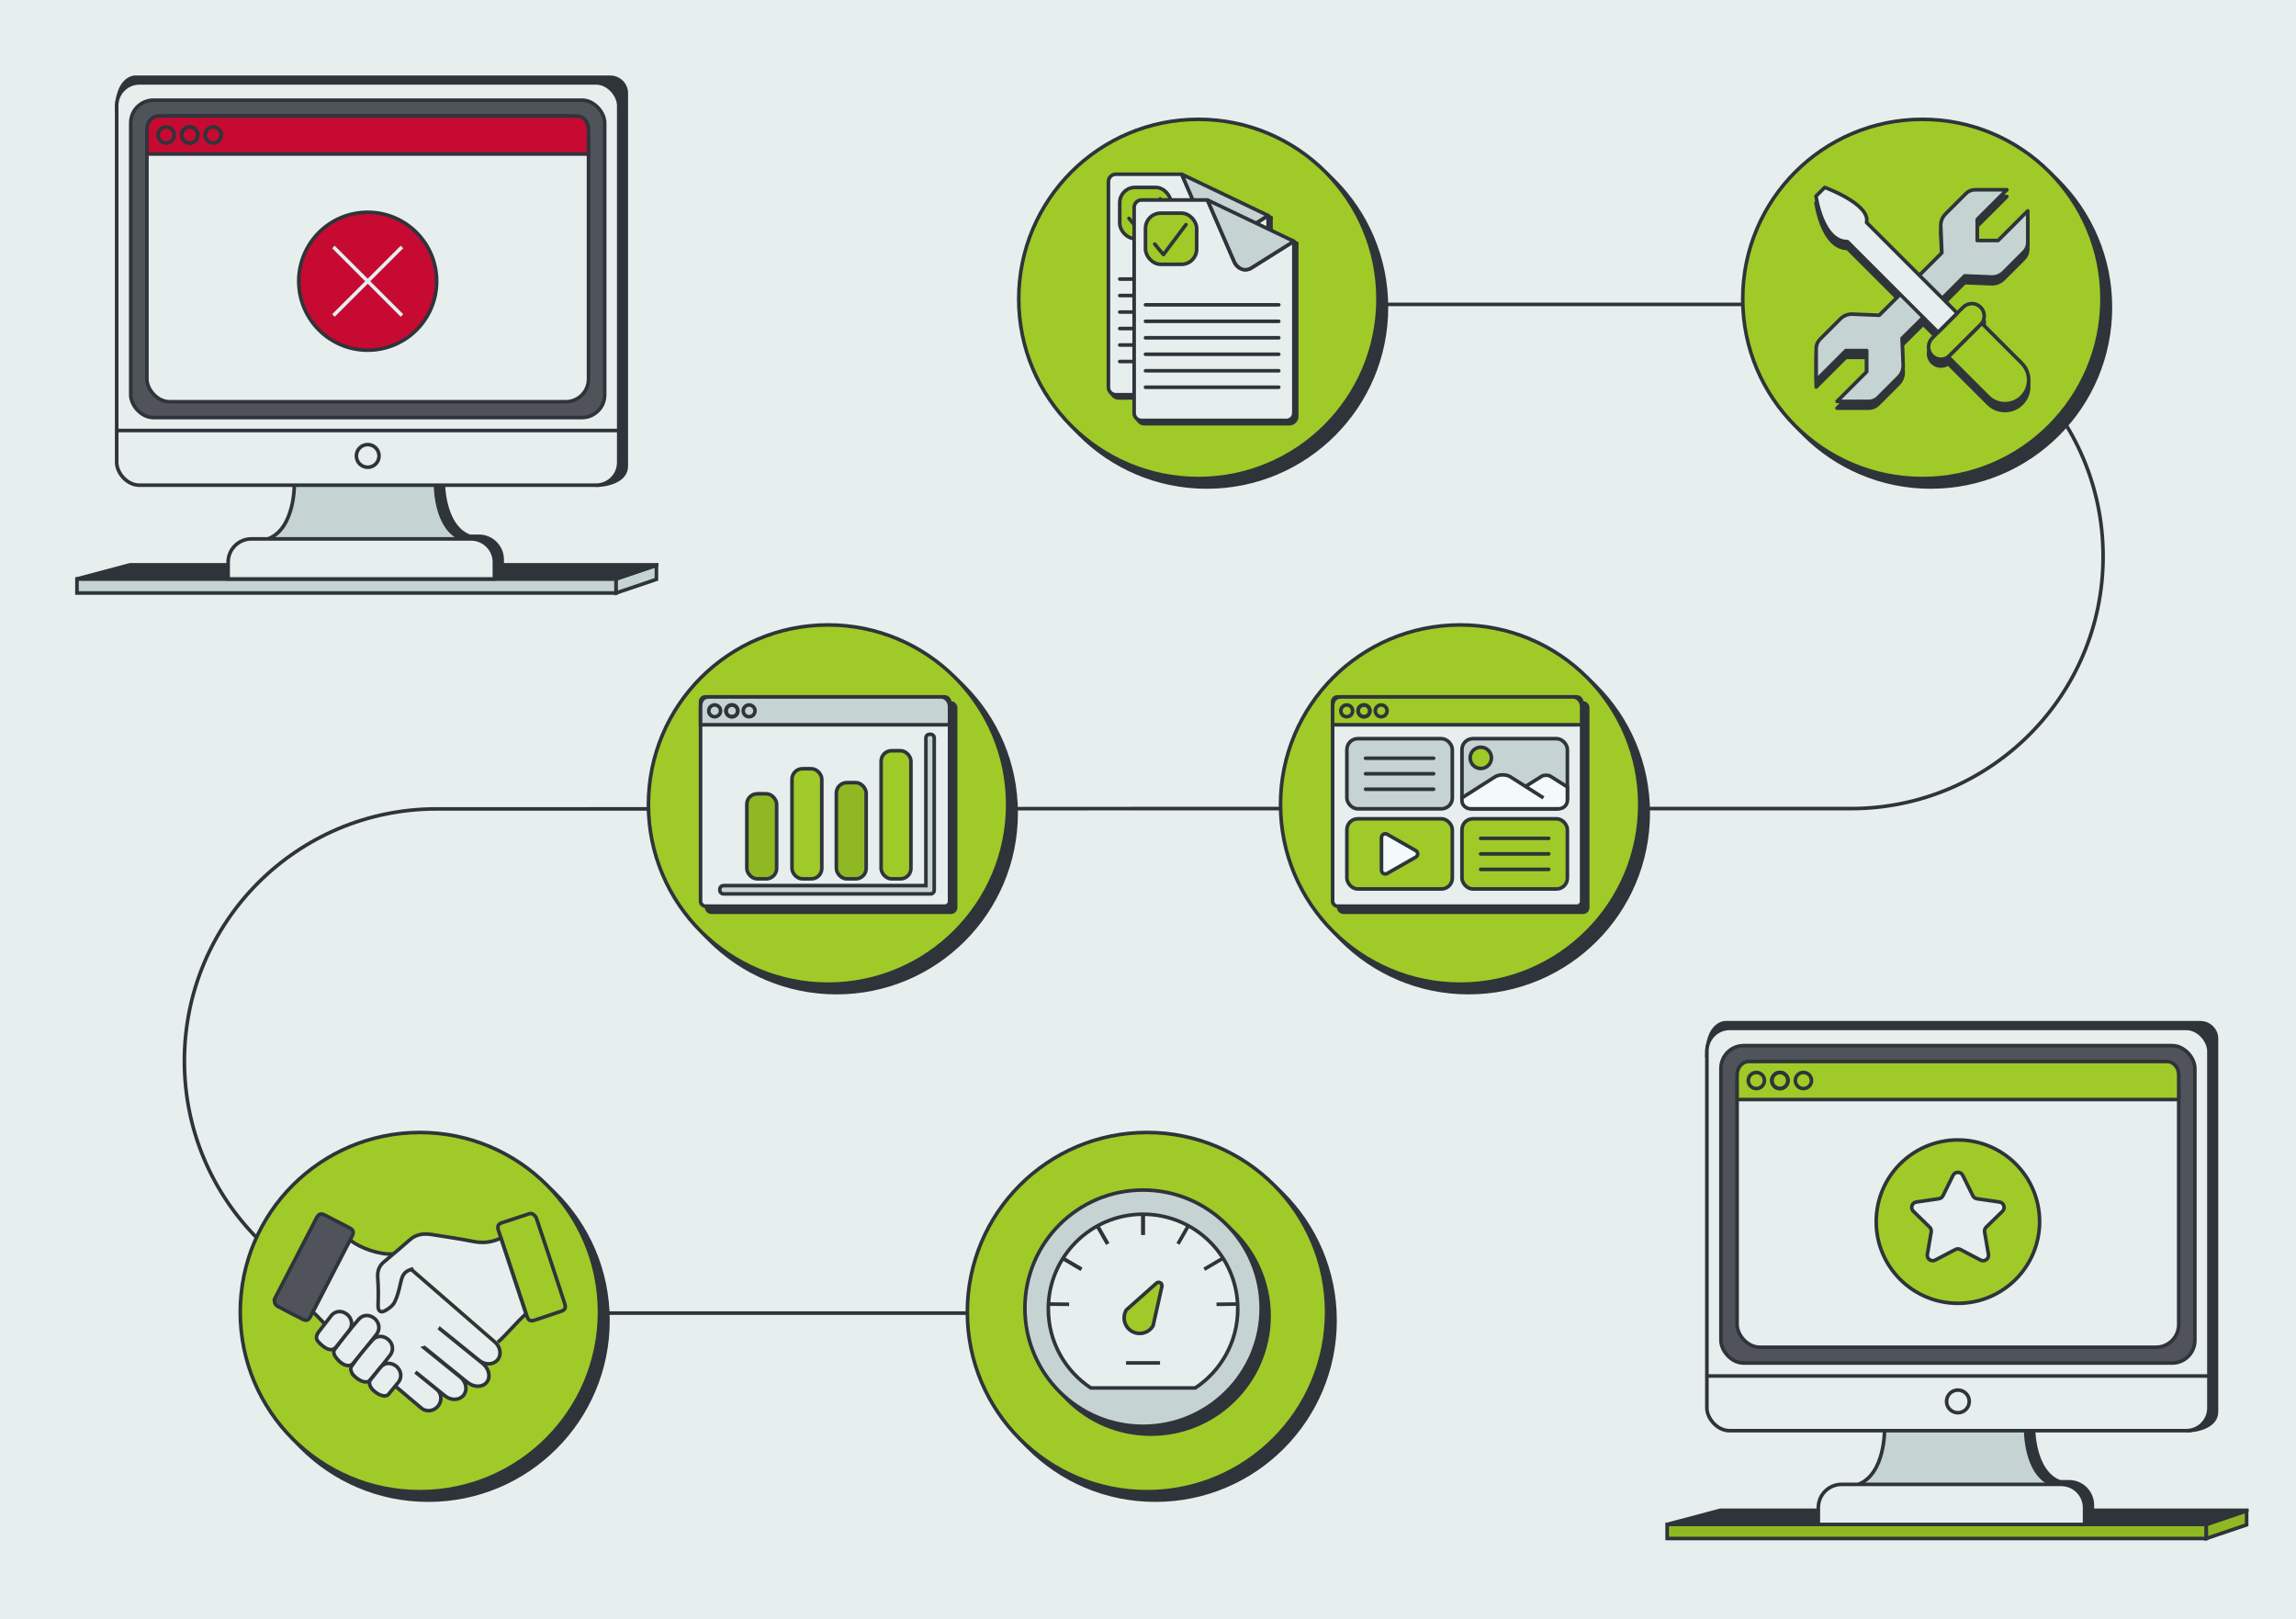<?xml version="1.0" encoding="UTF-8"?> <svg xmlns="http://www.w3.org/2000/svg" id="Layer_1" viewBox="0 0 1280.71 903.41"><rect x="0" y="0" width="1280.71" height="903.41" fill="#808080" stroke="none"/><defs><style> .cls-1, .cls-2, .cls-3, .cls-4, .cls-5, .cls-6, .cls-7, .cls-8, .cls-9, .cls-10, .cls-11, .cls-12, .cls-13, .cls-14, .cls-15, .cls-16, .cls-17 { stroke-width: 2px; } .cls-1, .cls-2, .cls-3, .cls-4, .cls-5, .cls-6, .cls-7, .cls-8, .cls-9, .cls-10, .cls-11, .cls-12, .cls-13, .cls-15, .cls-16, .cls-17 { stroke: #2f343a; } .cls-1, .cls-2, .cls-4, .cls-6, .cls-7, .cls-10, .cls-11, .cls-12, .cls-14, .cls-16 { stroke-miterlimit: 10; } .cls-1, .cls-13 { fill: #e7eeee; } .cls-18, .cls-7, .cls-8, .cls-14, .cls-15 { fill: #2f343a; } .cls-2, .cls-5, .cls-17 { fill: #9fca28; } .cls-3, .cls-4 { fill: none; } .cls-3, .cls-5, .cls-8, .cls-9, .cls-13, .cls-15, .cls-17 { stroke-linejoin: round; } .cls-3, .cls-9, .cls-13, .cls-15, .cls-17 { stroke-linecap: round; } .cls-6, .cls-9, .cls-19 { fill: #c5d3d3; } .cls-10 { fill: #c60a32; } .cls-11 { fill: #90b823; } .cls-12 { fill: #50545a; } .cls-14 { stroke: #e7eeee; } .cls-16 { fill: #f4f9f9; } </style></defs><rect class="cls-1" x="-240.08" y="-41.45" width="1616.46" height="1041.98"></rect><g><path class="cls-7" d="M1148.89,826.62c-15.08-5.89-14.62-30.67-14.62-30.67h-78.75s.46,24.78-14.62,30.67"></path><path class="cls-7" d="M1069.08,826.62h85.05c7.17,0,12.99,5.82,12.99,12.99v9.34h-111.02v-9.34c0-7.17,5.82-12.99,12.99-12.99Z"></path><rect class="cls-11" x="929.94" y="850.39" width="300.73" height="7.86"></rect><polygon class="cls-11" points="1253.16 850.63 1230.68 858.25 1230.68 850.39 1253.16 842.78 1253.16 850.63"></polygon><path class="cls-7" d="M1230.66,850.39h-300.11c-.09,0-.11-.13-.02-.16l29.03-7.7s.01,0,.02,0h293.75c.09,0,.11.13.03.15l-22.67,7.7s-.02,0-.03,0Z"></path><path class="cls-6" d="M1144.57,828.06c-15.08-5.89-14.62-30.67-14.62-30.67h-78.75s.46,24.78-14.62,30.67"></path><path class="cls-1" d="M1027.24,828.06h122.56c7.17,0,12.99,5.82,12.99,12.99v9.34h-148.53v-9.34c0-7.17,5.82-12.99,12.99-12.99Z"></path><path class="cls-7" d="M1219.75,798.11c4.99,0,16.6-2.06,16.6-10.6v-208.12c0-4.89-4.05-8.85-9.04-8.85h-265.03s-10.17,0-10.17,19.22"></path><rect class="cls-1" x="952.1" y="573.68" width="280.05" height="224.43" rx="12.66" ry="12.66"></rect><rect class="cls-12" x="959.94" y="583.31" width="264.36" height="177.06" rx="12.66" ry="12.66"></rect><circle class="cls-4" cx="1092.12" cy="781.77" r="6.33"></circle><line class="cls-1" x1="952.1" y1="767.6" x2="1232.15" y2="767.6"></line><rect class="cls-1" x="968.95" y="592.14" width="246.34" height="159.41" rx="12.66" ry="12.66"></rect><path class="cls-2" d="M1215.29,613.37v-13.81c0-4.1-2.92-7.42-6.51-7.42h-233.31c-3.6,0-6.51,3.32-6.51,7.42v13.81h246.34Z"></path><circle class="cls-4" cx="979.7" cy="602.76" r="4.5"></circle><circle class="cls-4" cx="992.83" cy="602.76" r="4.5"></circle><circle class="cls-4" cx="992.83" cy="602.76" r="4.5"></circle><circle class="cls-4" cx="1005.95" cy="602.76" r="4.5"></circle><g><circle class="cls-2" cx="1092.12" cy="681.48" r="45.57"></circle><path class="cls-1" d="M1094.83,655.67l5.62,11.38c.44.89,1.29,1.51,2.28,1.66l12.56,1.83c2.48.36,3.47,3.41,1.68,5.16l-9.09,8.86c-.71.7-1.04,1.7-.87,2.68l2.15,12.51c.42,2.47-2.17,4.36-4.39,3.19l-11.24-5.91c-.88-.46-1.93-.46-2.82,0l-11.24,5.91c-2.22,1.17-4.81-.72-4.39-3.19l2.15-12.51c.17-.98-.16-1.98-.87-2.68l-9.09-8.86c-1.8-1.75-.8-4.8,1.68-5.16l12.56-1.83c.99-.14,1.84-.76,2.28-1.66l5.62-11.38c1.11-2.25,4.32-2.25,5.43,0Z"></path></g></g><g><path class="cls-7" d="M261.88,299.17c-15.08-5.89-14.62-30.67-14.62-30.67h-78.75s.46,24.78-14.62,30.67"></path><path class="cls-7" d="M182.07,299.17h85.05c7.17,0,12.99,5.82,12.99,12.99v9.34h-111.02v-9.34c0-7.17,5.82-12.99,12.99-12.99Z"></path><rect class="cls-6" x="42.93" y="322.95" width="300.73" height="7.86"></rect><polygon class="cls-6" points="366.15 323.19 343.66 330.8 343.66 322.95 366.15 315.33 366.15 323.19"></polygon><path class="cls-7" d="M343.65,322.95H43.54c-.09,0-.11-.13-.02-.16l29.03-7.7s.01,0,.02,0h293.75c.09,0,.11.13.03.15l-22.67,7.7s-.02,0-.03,0Z"></path><path class="cls-6" d="M257.56,300.62c-15.08-5.89-14.62-30.67-14.62-30.67h-78.75s.46,24.78-14.62,30.67"></path><path class="cls-1" d="M140.23,300.62h122.56c7.17,0,12.99,5.82,12.99,12.99v9.34H127.25v-9.34c0-7.17,5.82-12.99,12.99-12.99Z"></path><path class="cls-7" d="M332.73,270.67c4.99,0,16.6-2.06,16.6-10.6V51.95c0-4.89-4.05-8.85-9.04-8.85H75.25s-10.17,0-10.17,19.22"></path><rect class="cls-1" x="65.09" y="46.23" width="280.05" height="224.43" rx="12.66" ry="12.66"></rect><rect class="cls-12" x="72.93" y="55.87" width="264.36" height="177.06" rx="12.66" ry="12.66"></rect><circle class="cls-4" cx="205.11" cy="254.33" r="6.33"></circle><line class="cls-1" x1="65.09" y1="240.16" x2="345.14" y2="240.16"></line><g><rect class="cls-1" x="81.94" y="64.7" width="246.34" height="159.41" rx="12.66" ry="12.66"></rect><path class="cls-10" d="M328.28,85.93v-13.81c0-4.1-2.92-7.42-6.51-7.42H88.45c-3.6,0-6.51,3.32-6.51,7.42v13.81h246.34Z"></path><circle class="cls-4" cx="92.69" cy="75.31" r="4.5"></circle><circle class="cls-4" cx="105.81" cy="75.31" r="4.5"></circle><circle class="cls-4" cx="105.81" cy="75.31" r="4.5"></circle><circle class="cls-4" cx="118.94" cy="75.31" r="4.5"></circle></g><g><circle class="cls-10" cx="205.11" cy="156.88" r="38.46"></circle><g><line class="cls-14" x1="185.99" y1="137.77" x2="224.23" y2="176"></line><line class="cls-14" x1="185.99" y1="176" x2="224.23" y2="137.77"></line></g></g></g><g><path class="cls-4" d="M666.07,169.81h366.41c77.67,0,140.63,62.96,140.63,140.63h0c0,77.67-62.96,140.63-140.63,140.63h-390.96l-318.15.18h-79.88c-77.67,0-140.63,62.96-140.63,140.63h0c0,77.67,62.96,140.63,140.63,140.63h442.73"></path><g><circle class="cls-7" cx="1076.99" cy="171.46" r="100.2"></circle><circle class="cls-2" cx="1072.3" cy="166.77" r="100.2"></circle><g><g><path class="cls-8" d="M1071.39,156.59l-12.06,11.97-11.08,11.08-14.93-.62c-2.51-.1-4.95.85-6.73,2.63l-11.39,11.39c-1.36,1.36-2.13,3.21-2.13,5.13v17.73l16.54-16.54h11.68l-.04.06v11.72l-16.54,16.54h17.73c1.93,0,3.77-.76,5.13-2.13l11.39-11.39c1.78-1.78,2.73-4.22,2.63-6.73l-.62-14.92,11.83-11.74,11.65-11.65,11.45-11.45,14.93.62c2.51.1,4.95-.85,6.73-2.63l11.39-11.39c1.36-1.36,2.13-3.21,2.13-5.13v-17.73l-16.54,16.54h-11.68l.04-.06v-11.72l16.54-16.54h-17.73c-1.93,0-3.77.76-5.13,2.13l-11.39,11.39c-1.78,1.78-2.73,4.22-2.63,6.73l.62,14.92-11.78,11.78-.04-.04"></path><g><path class="cls-8" d="M1104.78,184.91l-17.27,17.27c-2.69,2.69-7.06,2.69-9.75,0h0c-2.69-2.69-2.69-7.06,0-9.75l17.27-17.27c2.69-2.69,7.06-2.69,9.75,0h0c2.69,2.69,2.69,7.06,0,9.75Z"></path><path class="cls-8" d="M1127.73,225.12h0c-5.17,5.17-13.56,5.17-18.73,0l-22.22-22.21,18.73-18.73,22.21,22.21c5.17,5.17,5.17,13.56,0,18.73Z"></path><path class="cls-8" d="M1030.5,138.55l50.57,50.57,10.66-10.66-50.57-50.57c2.37-10.22-23.32-19.56-23.32-19.56l-4.86,4.86s3.42,25.37,17.51,25.36Z"></path></g></g><g><path class="cls-9" d="M1071.39,152.81l-12.06,11.97-11.08,11.08-14.93-.62c-2.51-.1-4.95.85-6.73,2.63l-11.39,11.39c-1.36,1.36-2.13,3.21-2.13,5.13v17.73l16.54-16.54h11.68l-.04.06v11.72l-16.54,16.54h17.73c1.93,0,3.77-.76,5.13-2.13l11.39-11.39c1.78-1.78,2.73-4.22,2.63-6.73l-.62-14.92,11.83-11.74,11.65-11.65,11.45-11.45,14.93.62c2.51.1,4.95-.85,6.73-2.63l11.39-11.39c1.36-1.36,2.13-3.21,2.13-5.13v-17.73l-16.54,16.54h-11.68l.04-.06v-11.72l16.54-16.54h-17.73c-1.93,0-3.77.76-5.13,2.13l-11.39,11.39c-1.78,1.78-2.73,4.22-2.63,6.73l.62,14.92-11.78,11.78-.04-.04"></path><g><path class="cls-5" d="M1104.78,181.13l-17.27,17.27c-2.69,2.69-7.06,2.69-9.75,0h0c-2.69-2.69-2.69-7.06,0-9.75l17.27-17.27c2.69-2.69,7.06-2.69,9.75,0h0c2.69,2.69,2.69,7.06,0,9.75Z"></path><path class="cls-5" d="M1127.73,221.33h0c-5.17,5.17-13.56,5.17-18.73,0l-22.22-22.21,18.73-18.73,22.21,22.21c5.17,5.17,5.17,13.56,0,18.73Z"></path><path class="cls-13" d="M1030.5,134.77l50.57,50.57,10.66-10.66-50.57-50.57c2.37-10.22-23.32-19.56-23.32-19.56l-4.86,4.86s3.42,25.37,17.51,25.36Z"></path></g></g></g></g><g><circle class="cls-7" cx="673.15" cy="171.46" r="100.2"></circle><circle class="cls-2" cx="668.46" cy="166.77" r="100.2"></circle><g><g><g><path class="cls-15" d="M708.96,121.38v96.48c0,2.28-1.85,4.13-4.13,4.13h-80.82c-2.28,0-4.13-1.85-4.13-4.13v-115.39c0-2.28,1.85-4.13,4.13-4.13h36.76l15.1,34.85c1.61,3.71,6.15,5.12,9.57,2.97l23.52-14.78Z"></path><path class="cls-15" d="M708.96,121.38l-48.19-23.04,15.1,34.85s3.58,6.73,9.57,2.97c5.99-3.76,23.52-14.78,23.52-14.78Z"></path><rect class="cls-15" x="626.19" y="105.7" width="28.56" height="28.56" rx="8.5" ry="8.5"></rect><polyline class="cls-15" points="631.35 122.97 636.2 128.83 648.76 112.12"></polyline><line class="cls-15" x1="626.19" y1="156.83" x2="700.54" y2="156.83"></line><line class="cls-15" x1="626.19" y1="175.23" x2="700.54" y2="175.23"></line><line class="cls-15" x1="626.19" y1="166.03" x2="700.54" y2="166.03"></line><line class="cls-15" x1="626.19" y1="184.43" x2="700.54" y2="184.43"></line><line class="cls-15" x1="626.19" y1="202.83" x2="700.54" y2="202.83"></line><line class="cls-15" x1="626.19" y1="193.63" x2="700.54" y2="193.63"></line></g><path class="cls-13" d="M707.36,120.23v95.83c0,2.28-1.85,4.13-4.13,4.13h-80.82c-2.28,0-4.13-1.85-4.13-4.13v-114.73c0-2.28,1.85-4.13,4.13-4.13h36.76l15.1,34.85c1.61,3.71,6.15,5.12,9.57,2.97l23.52-14.78Z"></path><path class="cls-9" d="M707.36,120.23l-48.19-23.04,15.1,34.85s3.58,6.73,9.57,2.97c5.99-3.76,23.52-14.78,23.52-14.78Z"></path><rect class="cls-2" x="624.59" y="104.55" width="28.56" height="28.56" rx="8.5" ry="8.5"></rect><polyline class="cls-3" points="629.75 121.82 634.6 127.68 647.16 110.96"></polyline><line class="cls-3" x1="624.59" y1="155.68" x2="698.94" y2="155.68"></line><line class="cls-3" x1="624.59" y1="174.08" x2="698.94" y2="174.08"></line><line class="cls-3" x1="624.59" y1="164.88" x2="698.94" y2="164.88"></line><line class="cls-3" x1="624.59" y1="183.28" x2="698.94" y2="183.28"></line><line class="cls-3" x1="624.59" y1="201.67" x2="698.94" y2="201.67"></line><line class="cls-3" x1="624.59" y1="192.47" x2="698.94" y2="192.47"></line></g><g><g><path class="cls-15" d="M723.31,135.74v96.48c0,2.28-1.85,4.13-4.13,4.13h-80.82c-2.28,0-4.13-1.85-4.13-4.13v-115.39c0-2.28,1.85-4.13,4.13-4.13h36.76l15.1,34.85c1.61,3.71,6.15,5.12,9.57,2.97l23.52-14.78Z"></path><path class="cls-15" d="M723.31,135.74l-48.19-23.04,15.1,34.85s3.58,6.73,9.57,2.97c5.99-3.76,23.52-14.78,23.52-14.78Z"></path><rect class="cls-15" x="640.55" y="120.06" width="28.56" height="28.56" rx="8.5" ry="8.5"></rect><polyline class="cls-15" points="645.71 137.33 650.55 143.19 663.12 126.48"></polyline><line class="cls-15" x1="640.55" y1="171.19" x2="714.9" y2="171.19"></line><line class="cls-15" x1="640.55" y1="189.59" x2="714.9" y2="189.59"></line><line class="cls-15" x1="640.55" y1="180.39" x2="714.9" y2="180.39"></line><line class="cls-15" x1="640.55" y1="198.79" x2="714.9" y2="198.79"></line><line class="cls-15" x1="640.55" y1="217.18" x2="714.9" y2="217.18"></line><line class="cls-15" x1="640.55" y1="207.99" x2="714.9" y2="207.99"></line></g><path class="cls-13" d="M721.71,134.58v95.83c0,2.28-1.85,4.13-4.13,4.13h-80.82c-2.28,0-4.13-1.85-4.13-4.13v-114.73c0-2.28,1.85-4.13,4.13-4.13h36.76l15.1,34.85c1.61,3.71,6.15,5.12,9.57,2.97l23.52-14.78Z"></path><path class="cls-9" d="M721.71,134.58l-48.19-23.04,15.1,34.85s3.58,6.73,9.57,2.97c5.99-3.76,23.52-14.78,23.52-14.78Z"></path><rect class="cls-2" x="638.95" y="118.9" width="28.56" height="28.56" rx="8.5" ry="8.5"></rect><polyline class="cls-3" points="644.11 136.17 648.95 142.03 661.52 125.32"></polyline><line class="cls-3" x1="638.95" y1="170.04" x2="713.3" y2="170.04"></line><line class="cls-3" x1="638.95" y1="188.43" x2="713.3" y2="188.43"></line><line class="cls-3" x1="638.95" y1="179.24" x2="713.3" y2="179.24"></line><line class="cls-3" x1="638.95" y1="197.63" x2="713.3" y2="197.63"></line><line class="cls-3" x1="638.95" y1="216.03" x2="713.3" y2="216.03"></line><line class="cls-3" x1="638.95" y1="206.83" x2="713.3" y2="206.83"></line></g></g></g><g><circle class="cls-7" cx="238.91" cy="736.64" r="100.2"></circle><circle class="cls-2" cx="234.22" cy="731.95" r="100.2"></circle><g><path class="cls-12" d="M153.43,724.17c-.67,1.54-.26,3.39,1.13,4.34.08.06.17.11.26.16,4.56,2.46,9.17,4.81,13.79,7.15,2.31,1.17,3.44.81,4.62-1.47,7.72-14.88,15.42-29.77,23.11-44.67,1.22-2.36.83-3.58-1.52-4.81-4.37-2.29-8.76-4.53-13.15-6.78-2.8-1.44-3.85-1.13-5.3,1.67-7.6,14.67-15.19,29.34-22.76,44.02-.07.13-.13.26-.19.39Z"></path><path class="cls-2" d="M299.31,679.86c4.09,12.05,8.05,24.15,12.04,36.23,1.21,3.66,2.42,7.32,3.59,10.99.84,2.63.36,3.63-2.19,4.5-4.81,1.65-9.63,3.28-14.46,4.85-2.5.81-3.57.23-4.43-2.37-5.27-15.88-10.5-31.77-15.81-47.63-.68-2.02-.35-3.53,1.63-4.22,5.18-1.81,10.46-3.35,15.65-5.15,1.84-.63,3.55,1.53,3.99,2.81Z"></path><path class="cls-1" d="M275.75,748.37l-56.31-48.86c-7.48.61-18.16-3.1-24.17-7.7-7.09,13.72-13.98,27.04-20.69,40.02,1.75,1.65,10.75,10.82,11.95,12.72l48.58,41.03c2.76,2.23,6.9,1.69,9.25-1.22h0c2.35-2.9,2.02-7.07-.74-9.3l-11.9-9.63c.31.22.62.44.94.65l15.57,12.6c3.35,2.71,7.98,2.56,10.33-.34h0c2.35-2.9,1.53-7.46-1.82-10.17l-20.29-16.42c.08-.03.17-.05.25-.06l20.02,16.19c.73.62,1.47,1.24,2.21,1.85.21.17.42.31.64.45l1.17.95c3.58,2.9,8.38,2.89,10.73-.01,2.35-2.9,1.35-7.6-2.23-10.5l-23.85-19.29s.04-.06.06-.09l21.8,17.64c3.35,2.71,7.98,2.56,10.33-.34,2.35-2.9,1.53-7.46-1.82-10.17Z"></path><path class="cls-1" d="M230.59,707.7l-2.29.8c-3.35,1.45-4.1,3.77-4.89,7.34-.79,3.57-1.65,7.24-3.26,10.47-1,2.02-3.23,3.73-5.3,4.84-2.74,1.47-4.05.06-3.95-3.03.16-5.02.21-10.07-.18-15.07-.3-3.79.55-6.72,3.53-9.17,4.9-4.04,9.67-8.22,14.48-12.37,3.54-3.06,7.7-3.52,12.08-2.83,7.79,1.23,15.6,2.36,23.33,3.89,5.23,1.03,10.12.53,15.24-1.92,4.76,14.35,9.39,28.34,14.01,42.28-5.11,4.49-10.63,11.36-15.66,15.78"></path><path class="cls-1" d="M187.86,757.86c-1.29-1.53-2.3-3.49-1.21-5.03,4.14-5.85,8.75-11.38,13.41-16.83,2.33-2.73,5.97-2.78,8.68-.65,2.77,2.18,3.53,6.05,1.33,8.94-4.28,5.6-8.71,11.11-13.29,16.47-1.09,1.27-4.56,2.29-8.91-2.89Z"></path><path class="cls-1" d="M197.76,767.76c-1.46-1.37-2.8-3.99-1.71-5.53,4.14-5.85,6.93-9.09,11.58-14.55,2.33-2.73,5.97-2.78,8.68-.65,2.77,2.18,3.53,6.05,1.33,8.94-4.28,5.6-6.88,8.82-11.47,14.18-1.09,1.27-4.5,1.27-8.42-2.39Z"></path><path class="cls-1" d="M208.17,775.54c-1.46-1.37-2.8-3.99-1.71-5.53l5.8-7.28c2.33-2.73,5.97-2.78,8.68-.65,2.77,2.18,3.53,6.05,1.33,8.94l-5.68,6.91c-1.09,1.27-4.5,1.27-8.42-2.39Z"></path><path class="cls-1" d="M177.67,748.65c-1.37-1.46-1.66-3.07,0-5.52l7.32-9.48c2.42-2.65,6.06-2.58,8.7-.36,2.7,2.27,3.32,6.17,1.02,8.98l-7.19,9.11c-2.49,2.99-6.17,1.19-9.85-2.74Z"></path></g></g><g><circle class="cls-7" cx="466.6" cy="453.51" r="100.2"></circle><circle class="cls-2" cx="461.9" cy="448.82" r="100.2"></circle><g><rect class="cls-7" x="394.13" y="392.13" width="138.91" height="116.75" rx="2.59" ry="2.59"></rect><rect class="cls-1" x="390.77" y="388.76" width="138.91" height="116.75" rx="2.7" ry="2.7"></rect><g><rect class="cls-11" x="416.58" y="442.81" width="16.63" height="47.45" rx="5.83" ry="5.83"></rect><rect class="cls-2" x="441.77" y="428.84" width="16.63" height="61.42" rx="5.83" ry="5.83"></rect><rect class="cls-11" x="466.52" y="436.58" width="16.63" height="53.68" rx="5.83" ry="5.83"></rect><rect class="cls-2" x="491.49" y="418.79" width="16.63" height="71.47" rx="5.83" ry="5.83"></rect><g><path class="cls-19" d="M403.56,498.67c-1.12,0-2.03-.91-2.03-2.03v-.57c0-1.12.91-2.03,2.03-2.03h112.9v-82.38c0-1.12.91-2.03,2.03-2.03h.57c1.12,0,2.03.91,2.03,2.03v84.99c0,1.12-.91,2.03-2.03,2.03h-115.51Z"></path><path class="cls-18" d="M519.07,410.62c.57,0,1.03.46,1.03,1.03v84.99c0,.57-.46,1.03-1.03,1.03h-115.51c-.57,0-1.03-.46-1.03-1.03v-.57c0-.57.46-1.03,1.03-1.03h113.9v-83.38c0-.57.46-1.03,1.03-1.03h.57M519.07,408.62h-.57c-1.67,0-3.03,1.36-3.03,3.03v81.38h-111.9c-1.67,0-3.03,1.36-3.03,3.03v.57c0,1.67,1.36,3.03,3.03,3.03h115.51c1.67,0,3.03-1.36,3.03-3.03v-84.99c0-1.67-1.36-3.03-3.03-3.03h0Z"></path></g></g><path class="cls-6" d="M529.67,404.32v-10.11c0-3-2.14-5.44-4.77-5.44h-129.37c-2.63,0-4.77,1.28-4.77,5.44v10.11h138.91Z"></path><circle class="cls-4" cx="398.64" cy="396.54" r="3.29"></circle><circle class="cls-4" cx="408.25" cy="396.54" r="3.29"></circle><circle class="cls-4" cx="408.25" cy="396.54" r="3.29"></circle><circle class="cls-4" cx="417.86" cy="396.54" r="3.29"></circle></g></g><g><circle class="cls-7" cx="819.17" cy="453.51" r="100.2"></circle><circle class="cls-2" cx="814.48" cy="448.82" r="100.2"></circle><g><rect class="cls-7" x="746.71" y="392.13" width="138.91" height="116.75" rx="2.59" ry="2.59"></rect><rect class="cls-1" x="743.34" y="388.76" width="138.91" height="116.75" rx="2.7" ry="2.7"></rect><g><rect class="cls-9" x="751.29" y="412.06" width="58.81" height="39.14" rx="6.06" ry="6.06"></rect><rect class="cls-9" x="815.49" y="412.06" width="58.81" height="39.14" rx="6.06" ry="6.06"></rect><g><line class="cls-3" x1="761.7" y1="422.98" x2="799.68" y2="422.98"></line><line class="cls-3" x1="761.7" y1="431.63" x2="799.68" y2="431.63"></line><line class="cls-3" x1="761.7" y1="440.27" x2="799.68" y2="440.27"></line></g><path class="cls-16" d="M851.13,438.57l8.98-5.62c1.02-.64,3.57-.64,4.59,0l9.59,6.05v7.53c0,2.58-2.24,4.67-5.01,4.67h-48.86c-2.73,0-4.94-2.06-4.94-4.59v-1.51l18.34-11.69c2.42-1.54,6.37-1.54,8.79,0l18.34,11.69"></path><circle class="cls-2" cx="825.99" cy="422.77" r="5.94"></circle><rect class="cls-2" x="751.29" y="456.76" width="58.81" height="39.14" rx="6.06" ry="6.06"></rect><rect class="cls-2" x="815.49" y="456.76" width="58.81" height="39.14" rx="6.06" ry="6.06"></rect><path class="cls-16" d="M789.72,478.15l-15.94,9.1c-1.42.81-3.19-.2-3.19-1.82v-18.2c0-1.62,1.77-2.63,3.19-1.82l15.94,9.1c1.42.81,1.42,2.83,0,3.64Z"></path><g><line class="cls-3" x1="825.9" y1="467.68" x2="863.88" y2="467.68"></line><line class="cls-3" x1="825.9" y1="476.33" x2="863.88" y2="476.33"></line><line class="cls-3" x1="825.9" y1="484.97" x2="863.88" y2="484.97"></line></g></g><path class="cls-2" d="M882.25,404.32v-10.11c0-3-2.14-5.44-4.77-5.44h-129.37c-2.63,0-4.77,1.28-4.77,5.44v10.11h138.91Z"></path><circle class="cls-4" cx="751.21" cy="396.54" r="3.29"></circle><circle class="cls-4" cx="760.82" cy="396.54" r="3.29"></circle><circle class="cls-4" cx="760.82" cy="396.54" r="3.29"></circle><circle class="cls-4" cx="770.43" cy="396.54" r="3.29"></circle></g></g><g><circle class="cls-7" cx="644.48" cy="736.64" r="100.2"></circle><circle class="cls-2" cx="639.79" cy="731.95" r="100.2"></circle><g><g><circle class="cls-7" cx="641.98" cy="734.14" r="65.9"></circle><path class="cls-7" d="M694.82,734.58c0-29.18-23.66-52.84-52.84-52.84s-52.84,23.66-52.84,52.84c0,18.41,9.43,34.62,23.71,44.08h58.25c14.28-9.46,23.71-25.66,23.71-44.08Z"></path><line class="cls-7" x1="641.98" y1="681.74" x2="641.98" y2="693.26"></line><line class="cls-7" x1="641.98" y1="681.74" x2="641.98" y2="693.26"></line><line class="cls-7" x1="616.52" y1="688.28" x2="622.24" y2="698.27"></line><line class="cls-7" x1="616.52" y1="688.28" x2="622.24" y2="698.27"></line><line class="cls-7" x1="597.67" y1="706.59" x2="607.6" y2="712.43"></line><line class="cls-7" x1="597.67" y1="706.59" x2="607.6" y2="712.43"></line><line class="cls-7" x1="589.23" y1="731.85" x2="600.75" y2="731.99"></line><line class="cls-7" x1="667.19" y1="688.28" x2="661.47" y2="698.27"></line><line class="cls-7" x1="686.04" y1="706.59" x2="676.11" y2="712.43"></line><line class="cls-7" x1="694.47" y1="731.85" x2="682.96" y2="731.99"></line><line class="cls-7" x1="632.51" y1="764.68" x2="651.45" y2="764.68"></line><path class="cls-7" d="M647.58,743.96l4.92-21.97c.39-1.75-1.69-2.98-3.04-1.79l-16.83,14.95h0c-2.43,4.13-1.06,9.45,3.07,11.88,4.13,2.43,9.45,1.06,11.88-3.07h0Z"></path></g><g><circle class="cls-6" cx="637.59" cy="729.76" r="65.9"></circle><path class="cls-1" d="M690.43,730.19c0-29.18-23.66-52.84-52.84-52.84s-52.84,23.66-52.84,52.84c0,18.41,9.43,34.62,23.71,44.08h58.25c14.28-9.46,23.71-25.66,23.71-44.08Z"></path><line class="cls-4" x1="637.59" y1="677.36" x2="637.59" y2="688.87"></line><line class="cls-4" x1="637.59" y1="677.36" x2="637.59" y2="688.87"></line><line class="cls-4" x1="612.14" y1="683.89" x2="617.85" y2="693.89"></line><line class="cls-4" x1="612.14" y1="683.89" x2="617.85" y2="693.89"></line><line class="cls-4" x1="593.28" y1="702.21" x2="603.21" y2="708.04"></line><line class="cls-4" x1="593.28" y1="702.21" x2="603.21" y2="708.04"></line><line class="cls-4" x1="584.85" y1="727.47" x2="596.36" y2="727.6"></line><line class="cls-4" x1="662.8" y1="683.89" x2="657.08" y2="693.89"></line><line class="cls-4" x1="681.65" y1="702.21" x2="671.73" y2="708.04"></line><line class="cls-4" x1="690.09" y1="727.47" x2="678.57" y2="727.6"></line><line class="cls-4" x1="628.12" y1="760.3" x2="647.07" y2="760.3"></line><path class="cls-17" d="M643.19,739.58l4.92-21.97c.39-1.75-1.69-2.98-3.04-1.79l-16.83,14.95h0c-2.43,4.13-1.06,9.45,3.07,11.88,4.13,2.43,9.45,1.06,11.88-3.07h0Z"></path></g></g></g></g></svg> 